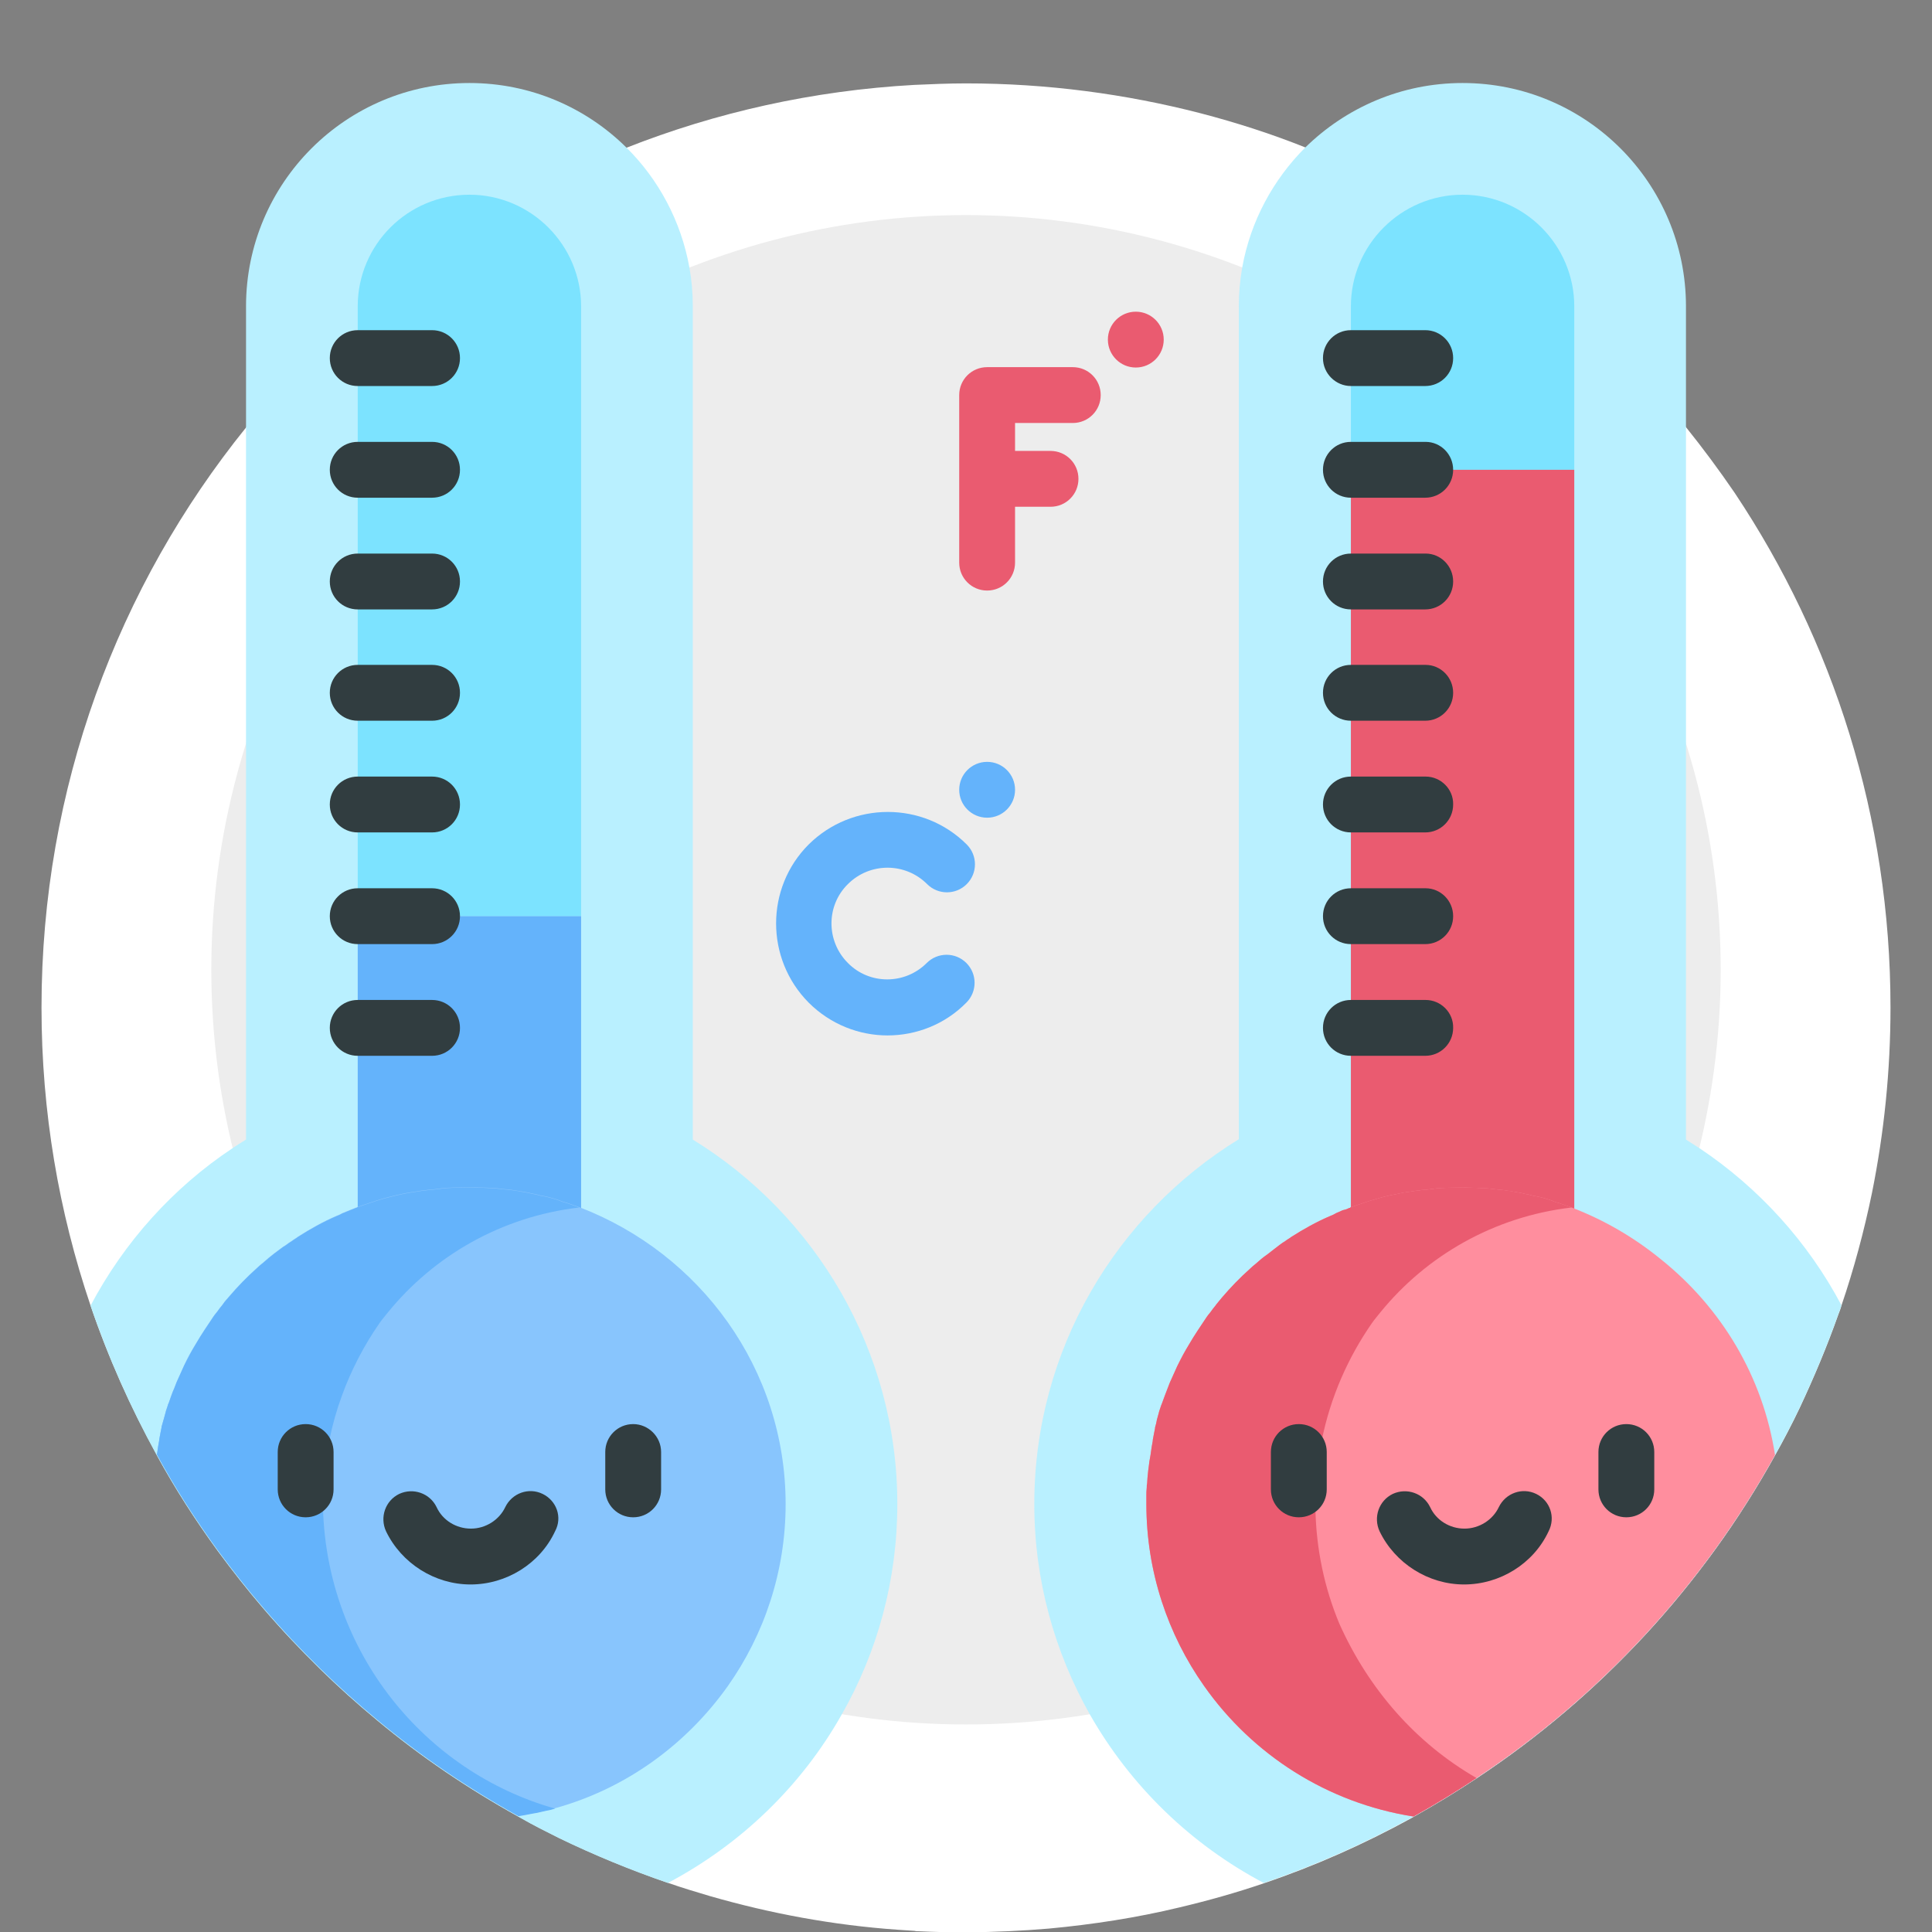 <?xml version="1.0" encoding="utf-8"?>
<!-- Generator: Adobe Illustrator 28.0.0, SVG Export Plug-In . SVG Version: 6.00 Build 0)  -->
<svg version="1.1" id="Capa_1" xmlns="http://www.w3.org/2000/svg" xmlns:xlink="http://www.w3.org/1999/xlink" x="0px" y="0px"
	 viewBox="0 0 512 512" enable-background="new 0 0 512 512" xml:space="preserve">
<rect x="0" y="0" width="512" height="512" fill="#808080" stroke="none"/>
<g>
	<g>
		<g>
			<path fill="#FFFFFF" d="M501,267c0,16.8-1.7,33.2-4.9,49.1c-2.1,10.2-4.8,20.2-8.1,29.9c-0.2,0.8-0.5,1.5-0.8,2.3
				c-3,8.5-6.5,16.8-10.3,24.9c-2,4.2-4.2,8.4-6.5,12.5c-19.1,34.5-46.3,63.9-79.1,85.6c-5.4,3.6-11,7-16.7,10.2
				c-0.2,0.1-0.5,0.3-0.7,0.4c-12.4,6.8-25.4,12.6-39,17.2c-7.3,2.5-14.8,4.6-22.4,6.4c-11.2,2.7-22.8,4.5-34.6,5.6
				c-7,0.6-14.2,0.9-21.4,1H256c-4.2,0-8.3-0.1-12.5-0.3c0,0,0,0,0,0c0,0,0,0,0,0c0,0,0,0,0,0c-0.4,0-0.8,0-1.1-0.1
				c-1.5-0.1-3-0.2-4.5-0.3c0,0,0,0,0,0c-17.1-1.2-33.7-4.3-49.7-8.9c-3.7-1.1-7.4-2.2-11.1-3.5c-9.9-3.4-19.6-7.4-28.9-11.9
				c-3.4-1.7-6.8-3.4-10.1-5.3c-0.2-0.1-0.5-0.3-0.7-0.4c0,0,0,0,0,0c-13.3-7.4-25.9-15.9-37.5-25.6c-5.2-4.3-10.2-8.8-15-13.5
				c-5.2-5.1-10.2-10.4-15-16c-4.3-5-8.3-10.1-12.2-15.4v0c-5.9-8.1-11.3-16.5-16.1-25.3c0,0,0,0,0,0C34.6,373,28.7,359.8,24,346
				c-8.4-24.8-13-51.3-13-79c0-58.2,20.3-111.7,54.2-153.7c6.1-7.6,12.7-14.8,19.7-21.6c2-1.9,4-3.8,6-5.7c1.3-1.2,2.5-2.3,3.8-3.4
				c12.5-10.9,26.1-20.6,40.6-28.8c5.8-3.3,11.8-6.4,18-9.2c4.1-1.9,8.3-3.7,12.6-5.4c23.8-9.4,49.5-15.2,76.4-16.7
				c4.5-0.2,9.1-0.4,13.7-0.4c21.5,0,42.3,2.8,62.1,7.9c0,0,0,0,0,0c9.6,2.5,18.9,5.5,27.9,9.1c10.6,4.2,20.8,9.1,30.6,14.6
				c1.4,0.8,2.9,1.6,4.3,2.5c12.9,7.7,25.1,16.5,36.3,26.3c10.5,9.1,20.1,19.1,28.9,29.9c0.2,0.3,0.5,0.5,0.7,0.8
				c4.5,5.6,8.8,11.4,12.9,17.4C485.8,169.7,501,216.6,501,267z"/>
		</g>
		<g>
			<circle fill="#EDEDED" cx="256" cy="257" r="200"/>
		</g>
	</g>
</g>
<g>
	<path fill="#B9F0FF" d="M237.8,398.6c0,20.2-5.3,39.2-14.7,55.7c-10.7,19-26.8,34.5-46.1,44.7c-9.9-3.4-19.6-7.4-28.9-11.9
		c-3.4-1.7-6.8-3.4-10.1-5.3c-0.2-0.1-0.5-0.3-0.7-0.4c0,0,0,0,0,0c-13.3-7.4-25.9-15.9-37.5-25.6c-5.2-4.3-10.2-8.8-15-13.5
		c-5.2-5.1-10.2-10.4-15-16c-4.3-5-8.3-10.1-12.2-15.4v0c-5.9-8.1-11.3-16.5-16.1-25.3c0,0,0,0,0,0C34.6,373,28.7,359.8,24,346
		c8.9-16.8,21.8-31.2,37.6-41.7c1.2-0.8,2.4-1.6,3.6-2.3V81.2c0-32.7,26.5-59.2,59.2-59.2c16.2,0,30.9,6.5,41.6,17.1
		c8.5,8.4,14.5,19.5,16.7,31.8c0.6,3.3,0.9,6.8,0.9,10.3v220.8C216,321.9,237.8,357.8,237.8,398.6z"/>
	<path fill="#7CE3FF" d="M154,81.2c0-16.3-13.3-29.6-29.6-29.6S94.8,64.8,94.8,81.2v161.6H154V81.2z"/>
	<path fill="#64B3FB" d="M94.8,242.8H154v105.3H94.8V242.8z"/>
	<path fill="#88C5FD" d="M208.2,398.6c0,17.9-5.7,34.6-15.3,48.2c-11,15.5-27,27.2-45.8,32.4c-0.7,0.2-1.3,0.4-2,0.5
		c-0.6,0.1-1.2,0.3-1.8,0.4c-0.7,0.2-1.4,0.3-2,0.4c-0.7,0.1-1.4,0.3-2.1,0.4c-0.6,0.1-1.2,0.2-1.8,0.3c0,0,0,0,0,0
		c-13.3-7.4-25.9-15.9-37.5-25.6c-5.2-4.3-10.2-8.8-15-13.5c-5.2-5.1-10.2-10.4-15-16c-4.3-5-8.3-10.1-12.2-15.4v0
		c-5.9-8.1-11.3-16.5-16.1-25.3c0,0,0,0,0,0c0.1-0.5,0.1-0.9,0.2-1.4c0-0.2,0.1-0.5,0.1-0.7c0.1-0.6,0.2-1.1,0.3-1.7
		c0,0,0-0.1,0-0.2c0.1-0.5,0.2-1.1,0.3-1.6c0.1-0.5,0.2-1,0.3-1.5c0-0.1,0-0.1,0-0.2c0.2-0.7,0.4-1.4,0.6-2.1
		c0.2-0.6,0.3-1.2,0.5-1.8c0-0.2,0.1-0.3,0.1-0.4c0.2-0.5,0.3-1,0.5-1.5c0-0.2,0.1-0.3,0.2-0.5c0.5-1.4,0.9-2.7,1.5-4
		c0.3-0.7,0.5-1.4,0.8-2c0.6-1.3,1.2-2.7,1.8-4c0.9-2,2-3.9,3.1-5.7c0.7-1.2,1.5-2.5,2.3-3.7c0.4-0.6,0.8-1.2,1.2-1.8
		c0.4-0.6,0.8-1.2,1.2-1.8c0.4-0.6,0.9-1.1,1.3-1.7c0.4-0.6,0.9-1.1,1.3-1.7c0.4-0.6,0.9-1.1,1.4-1.7c2.3-2.7,4.8-5.3,7.5-7.7h0
		c0.5-0.5,1-0.9,1.5-1.3c0.5-0.4,0.9-0.8,1.4-1.2c0,0,0.1-0.1,0.1-0.1c0.5-0.4,1-0.8,1.5-1.2c0.5-0.4,1.1-0.8,1.6-1.2
		c0.5-0.4,1.1-0.8,1.6-1.1c0.5-0.4,1.1-0.8,1.6-1.1c0.5-0.4,1.1-0.7,1.6-1.1c3.3-2.1,6.7-4,10.2-5.5c0.5-0.2,1-0.4,1.5-0.7
		c0.7-0.3,1.5-0.6,2.2-0.9c0.5-0.2,1-0.4,1.5-0.6c0,0,0.1,0,0.1,0c0,0,0.1,0,0.1-0.1c0.6-0.2,1.1-0.4,1.7-0.6
		c0.6-0.2,1.2-0.4,1.8-0.6c0.6-0.2,1.2-0.4,1.8-0.6c1.2-0.4,2.4-0.7,3.6-1c1.9-0.5,3.8-0.9,5.7-1.2c0.7-0.1,1.3-0.2,2-0.3
		c0.5-0.1,1.1-0.2,1.6-0.2c0.6-0.1,1.1-0.2,1.7-0.2c0.1,0,0.2,0,0.3,0c0.5-0.1,1-0.1,1.4-0.2c0.3,0,0.5,0,0.8-0.1
		c0.3,0,0.6-0.1,0.9-0.1c2-0.1,4.1-0.2,6.1-0.2c2.1,0,4.2,0.1,6.2,0.2c0.8,0,1.6,0.1,2.4,0.2c0.6,0.1,1.2,0.1,1.9,0.2
		c0.3,0,0.7,0.1,1,0.1c1.1,0.2,2.1,0.3,3.1,0.5c0.8,0.1,1.7,0.3,2.5,0.5c0.6,0.1,1.2,0.2,1.8,0.4c0.3,0.1,0.7,0.2,1,0.2
		c0.5,0.1,0.9,0.2,1.4,0.3c0.5,0.1,1,0.3,1.4,0.4c0.5,0.1,1,0.3,1.6,0.5c0.1,0,0.2,0,0.2,0.1c0.5,0.2,1.1,0.4,1.6,0.5
		c0.6,0.2,1.1,0.4,1.7,0.6c0.6,0.2,1.1,0.4,1.7,0.6c0,0,0,0,0,0C185.6,332.2,208.2,362.8,208.2,398.6z"/>
	<path fill="#64B3FB" d="M147.1,479.3c-0.7,0.2-1.3,0.4-2,0.5c-0.6,0.1-1.2,0.3-1.8,0.4c-0.7,0.2-1.4,0.3-2,0.4
		c-0.7,0.1-1.4,0.3-2.1,0.4c-0.6,0.1-1.2,0.2-1.8,0.3c0,0,0,0,0,0c-13.3-7.4-25.9-15.9-37.5-25.6c-5.2-4.3-10.2-8.8-15-13.5
		c-5.2-5.1-10.2-10.4-15-16c-4.3-5-8.3-10.1-12.2-15.4v0c-5.9-8.1-11.3-16.5-16.1-25.3c0,0,0,0,0,0c0.1-0.5,0.1-0.9,0.2-1.4
		c0-0.2,0.1-0.5,0.1-0.7c0.1-0.6,0.2-1.1,0.3-1.7c0,0,0-0.1,0-0.2c0.1-0.5,0.2-1.1,0.3-1.6c0.1-0.5,0.2-1,0.3-1.5c0-0.1,0-0.1,0-0.2
		c0.2-0.7,0.4-1.4,0.6-2.1c0.2-0.6,0.3-1.2,0.5-1.8c0-0.2,0.1-0.3,0.1-0.4c0.2-0.5,0.3-1,0.5-1.5c0-0.2,0.1-0.3,0.2-0.5
		c0.5-1.4,0.9-2.7,1.5-4c0.3-0.7,0.5-1.4,0.8-2c0.6-1.3,1.2-2.7,1.8-4c1-2,2-3.9,3.1-5.7c0.7-1.2,1.5-2.5,2.3-3.7
		c0.4-0.6,0.8-1.2,1.2-1.8c0.4-0.6,0.8-1.2,1.2-1.8c0.4-0.6,0.9-1.1,1.3-1.7c0.4-0.6,0.9-1.1,1.3-1.7c0.4-0.6,0.9-1.1,1.4-1.7
		c2.3-2.7,4.8-5.3,7.5-7.7v0h0l0,0c0.5-0.5,1-0.9,1.5-1.3c0.5-0.4,0.9-0.8,1.4-1.2c0,0,0,0,0,0c0,0,0.1-0.1,0.1-0.1
		c0.5-0.4,1-0.8,1.5-1.2c0.5-0.4,1.1-0.8,1.6-1.2c0.5-0.4,1.1-0.8,1.6-1.1c0.5-0.4,1.1-0.8,1.6-1.1c0.5-0.4,1.1-0.7,1.6-1.1
		c3.3-2.1,6.7-4,10.2-5.5c0.5-0.2,1-0.4,1.5-0.7c0.7-0.3,1.5-0.6,2.2-0.9c0.5-0.2,1-0.4,1.5-0.6c0,0,0.1,0,0.1,0c0,0,0.1,0,0.1-0.1
		c0.6-0.2,1.1-0.4,1.7-0.6c0.6-0.2,1.2-0.4,1.8-0.6c0.6-0.2,1.2-0.4,1.8-0.6c1.2-0.4,2.4-0.7,3.6-1c1.9-0.5,3.8-0.9,5.7-1.2
		c0.7-0.1,1.3-0.2,2-0.3c0.5-0.1,1.1-0.2,1.6-0.2c0.6-0.1,1.1-0.2,1.7-0.2c0.1,0,0.2,0,0.3,0c0.5-0.1,1-0.1,1.4-0.2
		c0.3,0,0.5,0,0.8-0.1c0.3,0,0.6-0.1,0.9-0.1c4.1-0.3,8.2-0.3,12.3,0c0.8,0,1.6,0.1,2.4,0.2c0.6,0.1,1.2,0.1,1.9,0.2
		c0.3,0,0.7,0.1,1,0.1c1,0.1,2.1,0.3,3.1,0.5c0.8,0.1,1.7,0.3,2.5,0.5c0.6,0.1,1.2,0.2,1.8,0.4c0.3,0.1,0.7,0.2,1,0.2
		c0.5,0.1,0.9,0.2,1.4,0.3c0.5,0.1,1,0.3,1.4,0.4c0.5,0.1,1,0.3,1.6,0.5c0.1,0,0.2,0,0.2,0.1c0.5,0.2,1.1,0.4,1.6,0.5
		c0.6,0.2,1.1,0.4,1.7,0.6c0.6,0.2,1.1,0.4,1.7,0.6c-20.6,2.4-38.5,12.8-50.7,27.8c-0.7,0.9-1.5,1.8-2.2,2.8
		c-4.1,5.9-7.5,12.4-10,19.3c-1.4,3.8-2.5,7.7-3.3,11.7c-0.9,4.3-1.4,8.7-1.6,13.2c0,0,0,0.1,0,0.1c0,1.2-0.1,2.3-0.1,3.5
		c0,0.5,0,1,0,1.4C86.7,437.8,112.4,469.5,147.1,479.3z"/>
	<g>
		<path fill="#313D40" d="M81,377.4c-4.1,0-7.4,3.3-7.4,7.4v9.9c0,4.1,3.3,7.4,7.4,7.4s7.4-3.3,7.4-7.4v-9.9
			C88.4,380.7,85.1,377.4,81,377.4z"/>
		<path fill="#313D40" d="M167.8,377.4c-4.1,0-7.4,3.3-7.4,7.4v9.9c0,4.1,3.3,7.4,7.4,7.4c4.1,0,7.4-3.3,7.4-7.4v-9.9
			C175.2,380.7,171.8,377.4,167.8,377.4z"/>
		<path fill="#313D40" d="M143.8,395.9c-3.7-1.8-8.1-0.2-9.9,3.5c-1.6,3.4-5.2,5.7-9.1,5.7c-3.9,0-7.5-2.2-9.1-5.7
			c-1.8-3.7-6.2-5.2-9.9-3.5c-3.7,1.8-5.2,6.2-3.5,9.9c4.1,8.5,12.9,14.1,22.4,14.1s18.4-5.5,22.4-14.1
			C149.1,402.1,147.5,397.7,143.8,395.9z"/>
		<path fill="#313D40" d="M114.5,235.4H94.8c-4.1,0-7.4,3.3-7.4,7.4s3.3,7.4,7.4,7.4h19.7c4.1,0,7.4-3.3,7.4-7.4
			S118.6,235.4,114.5,235.4z"/>
		<path fill="#313D40" d="M114.5,265H94.8c-4.1,0-7.4,3.3-7.4,7.4c0,4.1,3.3,7.4,7.4,7.4h19.7c4.1,0,7.4-3.3,7.4-7.4
			C121.9,268.3,118.6,265,114.5,265z"/>
		<path fill="#313D40" d="M114.5,205.8H94.8c-4.1,0-7.4,3.3-7.4,7.4c0,4.1,3.3,7.4,7.4,7.4h19.7c4.1,0,7.4-3.3,7.4-7.4
			C121.9,209.1,118.6,205.8,114.5,205.8z"/>
		<path fill="#313D40" d="M114.5,176.2H94.8c-4.1,0-7.4,3.3-7.4,7.4s3.3,7.4,7.4,7.4h19.7c4.1,0,7.4-3.3,7.4-7.4
			S118.6,176.2,114.5,176.2z"/>
		<path fill="#313D40" d="M114.5,146.7H94.8c-4.1,0-7.4,3.3-7.4,7.4s3.3,7.4,7.4,7.4h19.7c4.1,0,7.4-3.3,7.4-7.4
			S118.6,146.7,114.5,146.7z"/>
		<path fill="#313D40" d="M114.5,117.1H94.8c-4.1,0-7.4,3.3-7.4,7.4s3.3,7.4,7.4,7.4h19.7c4.1,0,7.4-3.3,7.4-7.4
			S118.6,117.1,114.5,117.1z"/>
		<path fill="#313D40" d="M94.8,102.3h19.7c4.1,0,7.4-3.3,7.4-7.4s-3.3-7.4-7.4-7.4H94.8c-4.1,0-7.4,3.3-7.4,7.4
			S90.7,102.3,94.8,102.3z"/>
	</g>
	<path fill="#B9F0FF" d="M488,345.9c-0.2,0.8-0.5,1.5-0.8,2.3c-3,8.5-6.5,16.8-10.3,24.9c-2,4.2-4.2,8.4-6.5,12.5
		c-19.1,34.5-46.3,63.9-79.1,85.6c-5.4,3.6-11,7-16.7,10.2c-0.2,0.1-0.5,0.3-0.7,0.4c-12.4,6.8-25.4,12.6-39,17.2
		c-19.3-10.2-35.3-25.7-46.1-44.7c-9.3-16.5-14.7-35.5-14.7-55.7c0-40.9,21.7-76.7,54.2-96.7V81.2c0-3.5,0.3-6.9,0.9-10.3
		c2.2-12.3,8.2-23.3,16.7-31.8C356.7,28.5,371.4,22,387.6,22c32.7,0,59.2,26.5,59.2,59.2v220.8c1.2,0.8,2.4,1.5,3.6,2.3
		C466.1,314.8,479.1,329.1,488,345.9z"/>
	<path fill="#7CE3FF" d="M417.2,81.2c0-16.3-13.3-29.6-29.6-29.6c-16.3,0-29.6,13.3-29.6,29.6v43.3h59.2V81.2z"/>
	<path fill="#EA5B70" d="M358,124.5h59.2v223.6H358V124.5z"/>
	<path fill="#FF8E9E" d="M470.4,385.6c-19.1,34.5-46.3,63.9-79.1,85.6c-5.4,3.6-11,7-16.7,10.2c-22.9-3.6-42.7-16.4-55.5-34.6
		c-9.6-13.6-15.3-30.3-15.3-48.2c0-0.7,0-1.4,0-2.2c0-0.7,0-1.4,0.1-2.2c0-0.4,0-0.7,0.1-1.1c0-0.5,0.1-1,0.1-1.5
		c0.1-0.7,0.1-1.3,0.2-2c0-0.2,0.1-0.5,0.1-0.7c0.1-0.5,0.1-1.1,0.2-1.6c0.1-0.6,0.2-1.2,0.3-1.7c0.1-0.5,0.1-0.9,0.2-1.4
		c0-0.2,0.1-0.5,0.1-0.7c0.1-0.6,0.2-1.1,0.3-1.7c0,0,0-0.1,0-0.2c0.1-0.5,0.2-1.1,0.3-1.6c0.1-0.5,0.2-1,0.3-1.5c0-0.1,0-0.1,0-0.2
		c0.2-0.7,0.4-1.4,0.5-2.1c0.2-0.6,0.3-1.2,0.5-1.8c0-0.2,0.1-0.3,0.1-0.4c0.2-0.5,0.3-1,0.5-1.5c0.1-0.2,0.1-0.3,0.2-0.5
		c0.5-1.4,1-2.7,1.5-4c0.3-0.7,0.5-1.4,0.8-2c0.6-1.3,1.2-2.7,1.8-4c0.9-2,2-3.9,3.1-5.7c0.7-1.2,1.5-2.5,2.3-3.7
		c0.4-0.6,0.8-1.2,1.2-1.8c0.4-0.6,0.8-1.2,1.2-1.8c0.4-0.6,0.9-1.1,1.3-1.7c0.4-0.6,0.9-1.1,1.3-1.7c0.5-0.6,0.9-1.1,1.4-1.7
		c2.3-2.7,4.8-5.3,7.5-7.7h0c0.5-0.5,1-0.9,1.5-1.3c0.5-0.4,1-0.9,1.5-1.3c0.5-0.4,1-0.8,1.6-1.2c0.6-0.5,1.2-0.9,1.8-1.4
		c0.4-0.3,0.9-0.7,1.3-1c0.5-0.4,1.1-0.8,1.6-1.1c0.5-0.4,1.1-0.7,1.6-1.1c3.3-2.1,6.7-4,10.2-5.5c0.5-0.2,1-0.4,1.5-0.7
		c0.3-0.2,0.7-0.3,1.1-0.5c0.4-0.2,0.8-0.4,1.3-0.5s0.9-0.3,1.3-0.5c0,0,0.1,0,0.1,0c0.1,0,0.1,0,0.1-0.1c0.6-0.2,1.1-0.4,1.7-0.6
		c0.6-0.2,1.2-0.4,1.8-0.6c0.6-0.2,1.2-0.4,1.8-0.6c1.2-0.3,2.3-0.7,3.5-1c1.2-0.3,2.5-0.6,3.7-0.8c0.6-0.1,1.3-0.3,1.9-0.4
		c0,0,0.1,0,0.1,0c0.7-0.1,1.4-0.2,2.1-0.3c0.5-0.1,1.1-0.2,1.6-0.2c0.5-0.1,1.1-0.2,1.6-0.2c0.1,0,0.2,0,0.3,0
		c0.5-0.1,1-0.1,1.4-0.2c0.3,0,0.5,0,0.8-0.1c0.3,0,0.6-0.1,0.9-0.1c2-0.1,4.1-0.2,6.1-0.2c2.1,0,4.2,0.1,6.2,0.2
		c0.8,0,1.6,0.1,2.4,0.2c0.6,0.1,1.2,0.1,1.9,0.2c0.3,0,0.7,0.1,1,0.1c1.1,0.2,2.1,0.3,3.1,0.5c0.8,0.1,1.7,0.3,2.5,0.5
		c0.6,0.1,1.2,0.2,1.8,0.4c0.3,0.1,0.7,0.2,1,0.2c0.5,0.1,0.9,0.2,1.4,0.3c0.5,0.1,1,0.3,1.4,0.4c0.5,0.1,1,0.3,1.5,0.5
		c0.1,0,0.2,0,0.2,0.1c0.5,0.2,1.1,0.4,1.6,0.5c0.6,0.2,1.1,0.4,1.7,0.6c0.6,0.2,1.1,0.4,1.7,0.6c0,0,0,0,0,0
		c8.6,3.3,16.5,7.9,23.5,13.6C456.3,346.6,467.2,364.9,470.4,385.6z"/>
	<path fill="#EA5B70" d="M391.3,471.2c-5.4,3.6-11,7-16.7,10.2c-22.9-3.6-42.7-16.4-55.5-34.6c-9.6-13.6-15.3-30.3-15.3-48.2
		c0-0.7,0-1.4,0-2.2c0-0.7,0-1.4,0.1-2.2c0-0.4,0-0.7,0.1-1.1c0-0.5,0.1-1,0.1-1.5c0.1-0.7,0.1-1.3,0.2-2c0-0.2,0.1-0.5,0.1-0.7
		c0.1-0.5,0.1-1.1,0.2-1.6c0.1-0.6,0.2-1.2,0.3-1.7c0.1-0.5,0.1-0.9,0.2-1.4c0-0.2,0.1-0.5,0.1-0.7c0.1-0.6,0.2-1.1,0.3-1.7
		c0,0,0-0.1,0-0.2c0.1-0.5,0.2-1.1,0.3-1.6c0.1-0.5,0.2-1,0.3-1.5c0-0.1,0-0.1,0-0.2c0.2-0.7,0.4-1.4,0.5-2.1
		c0.2-0.6,0.3-1.2,0.5-1.8c0-0.2,0.1-0.3,0.1-0.4c0.2-0.5,0.3-1,0.5-1.5c0.1-0.2,0.1-0.3,0.2-0.5c0.5-1.4,1-2.7,1.5-4
		c0.3-0.7,0.5-1.4,0.8-2c0.6-1.3,1.2-2.7,1.8-4c1-2,2-3.9,3.1-5.7c0.7-1.2,1.5-2.5,2.3-3.7c0.4-0.6,0.8-1.2,1.2-1.8
		c0.4-0.6,0.8-1.2,1.2-1.8c0.4-0.6,0.9-1.1,1.3-1.7c0.4-0.6,0.9-1.1,1.3-1.7c0.5-0.6,0.9-1.1,1.4-1.7c2.3-2.7,4.8-5.3,7.5-7.7v0h0
		l0,0c0.5-0.5,1-0.9,1.5-1.3c0.5-0.4,1-0.9,1.5-1.3c0.5-0.4,1-0.8,1.6-1.2c0.6-0.5,1.2-0.9,1.8-1.4c0.4-0.3,0.9-0.7,1.3-1
		c0.5-0.4,1.1-0.8,1.6-1.1c0.5-0.4,1.1-0.7,1.6-1.1c3.3-2.1,6.7-4,10.2-5.5c0.5-0.2,1-0.4,1.5-0.7c0.3-0.2,0.7-0.3,1.1-0.5
		c0.4-0.2,0.8-0.4,1.3-0.5s0.9-0.3,1.3-0.5c0,0,0.1,0,0.1,0c0.1,0,0.1,0,0.1-0.1c0.6-0.2,1.1-0.4,1.7-0.6c0.6-0.2,1.2-0.4,1.8-0.6
		c0.6-0.2,1.2-0.4,1.8-0.6c1.2-0.3,2.3-0.7,3.5-1c1.2-0.3,2.5-0.6,3.7-0.8c0.6-0.1,1.3-0.3,1.9-0.4c0,0,0.1,0,0.1,0
		c0.7-0.1,1.4-0.2,2.1-0.3c0.5-0.1,1.1-0.2,1.6-0.2c0.5-0.1,1.1-0.2,1.6-0.2c0.1,0,0.2,0,0.3,0c0.5-0.1,1-0.1,1.4-0.2
		c0.3,0,0.5,0,0.8-0.1c0.3,0,0.6-0.1,0.9-0.1c4.1-0.3,8.2-0.3,12.3,0c0.8,0,1.6,0.1,2.4,0.2c0.6,0.1,1.2,0.1,1.9,0.2
		c0.3,0,0.7,0.1,1,0.1c1,0.1,2.1,0.3,3.1,0.5c0.8,0.1,1.7,0.3,2.5,0.5c0.6,0.1,1.2,0.2,1.8,0.4c0.3,0.1,0.7,0.2,1,0.2
		c0.5,0.1,0.9,0.2,1.4,0.3c0.5,0.1,1,0.3,1.4,0.4c0.5,0.1,1,0.3,1.5,0.5c0.1,0,0.2,0,0.2,0.1c0.5,0.2,1.1,0.4,1.6,0.5
		c0.6,0.2,1.1,0.4,1.7,0.6c0.6,0.2,1.1,0.4,1.7,0.6c-20.6,2.4-38.5,12.8-50.7,27.8c-0.7,0.9-1.5,1.8-2.2,2.8
		c-6.4,9.2-11,19.7-13.3,31c-0.9,4.3-1.4,8.7-1.6,13.2c0,0,0,0.1,0,0.1c0,1.2-0.1,2.3-0.1,3.5c0,0.5,0,1,0,1.4
		c0.2,10.8,2.4,21,6.3,30.4C362.7,447.7,375.3,462,391.3,471.2z"/>
	<path fill="#313D40" d="M344.2,377.4c-4.1,0-7.4,3.3-7.4,7.4v9.9c0,4.1,3.3,7.4,7.4,7.4c4.1,0,7.4-3.3,7.4-7.4v-9.9
		C351.6,380.7,348.3,377.4,344.2,377.4z"/>
	<path fill="#313D40" d="M431,377.4c-4.1,0-7.4,3.3-7.4,7.4v9.9c0,4.1,3.3,7.4,7.4,7.4s7.4-3.3,7.4-7.4v-9.9
		C438.4,380.7,435.1,377.4,431,377.4z"/>
	<path fill="#313D40" d="M407.1,395.9c-3.7-1.8-8.1-0.2-9.9,3.5c-1.6,3.4-5.2,5.7-9.1,5.7s-7.5-2.2-9.1-5.7
		c-1.8-3.7-6.2-5.2-9.9-3.5c-3.7,1.8-5.2,6.2-3.5,9.9c4.1,8.5,12.9,14.1,22.4,14.1s18.4-5.5,22.4-14.1
		C412.3,402.1,410.8,397.7,407.1,395.9L407.1,395.9z"/>
	<path fill="#313D40" d="M377.8,235.4H358c-4.1,0-7.4,3.3-7.4,7.4s3.3,7.4,7.4,7.4h19.7c4.1,0,7.4-3.3,7.4-7.4
		S381.8,235.4,377.8,235.4z"/>
	<path fill="#313D40" d="M377.8,265H358c-4.1,0-7.4,3.3-7.4,7.4c0,4.1,3.3,7.4,7.4,7.4h19.7c4.1,0,7.4-3.3,7.4-7.4
		C385.2,268.3,381.8,265,377.8,265z"/>
	<path fill="#313D40" d="M377.8,205.8H358c-4.1,0-7.4,3.3-7.4,7.4c0,4.1,3.3,7.4,7.4,7.4h19.7c4.1,0,7.4-3.3,7.4-7.4
		C385.2,209.1,381.8,205.8,377.8,205.8z"/>
	<path fill="#313D40" d="M377.8,176.2H358c-4.1,0-7.4,3.3-7.4,7.4s3.3,7.4,7.4,7.4h19.7c4.1,0,7.4-3.3,7.4-7.4
		S381.8,176.2,377.8,176.2z"/>
	<path fill="#313D40" d="M377.8,146.7H358c-4.1,0-7.4,3.3-7.4,7.4s3.3,7.4,7.4,7.4h19.7c4.1,0,7.4-3.3,7.4-7.4
		S381.8,146.7,377.8,146.7z"/>
	<path fill="#313D40" d="M377.8,117.1H358c-4.1,0-7.4,3.3-7.4,7.4s3.3,7.4,7.4,7.4h19.7c4.1,0,7.4-3.3,7.4-7.4
		S381.8,117.1,377.8,117.1z"/>
	<path fill="#313D40" d="M358,102.3h19.7c4.1,0,7.4-3.3,7.4-7.4s-3.3-7.4-7.4-7.4H358c-4.1,0-7.4,3.3-7.4,7.4S354,102.3,358,102.3z"
		/>
	<path fill="#64B3FB" d="M245.7,234.3c2.9,2.9,7.6,2.9,10.5,0c2.9-2.9,2.9-7.6,0-10.5c-11.5-11.5-30.3-11.5-41.9,0
		c-11.5,11.5-11.5,30.3,0,41.9c5.8,5.8,13.4,8.7,20.9,8.7c7.6,0,15.2-2.9,20.9-8.7c2.9-2.9,2.9-7.6,0-10.5c-2.9-2.9-7.6-2.9-10.5,0
		c-5.8,5.8-15.2,5.8-20.9,0c-5.8-5.8-5.8-15.2,0-20.9C230.5,228.5,239.9,228.5,245.7,234.3z"/>
	<circle fill="#64B3FB" cx="261.6" cy="209.3" r="7.4"/>
	<path fill="#EA5B70" d="M261.6,156.5c4.1,0,7.4-3.3,7.4-7.4v-14.8h9.4c4.1,0,7.4-3.3,7.4-7.4c0-4.1-3.3-7.4-7.4-7.4H269v-7.4h15.3
		c4.1,0,7.4-3.3,7.4-7.4c0-4.1-3.3-7.4-7.4-7.4h-22.7c-4.1,0-7.4,3.3-7.4,7.4v44.4C254.2,153.2,257.5,156.5,261.6,156.5L261.6,156.5
		z"/>
	<circle fill="#EA5B70" cx="301" cy="90" r="7.4"/>
</g>
</svg>
